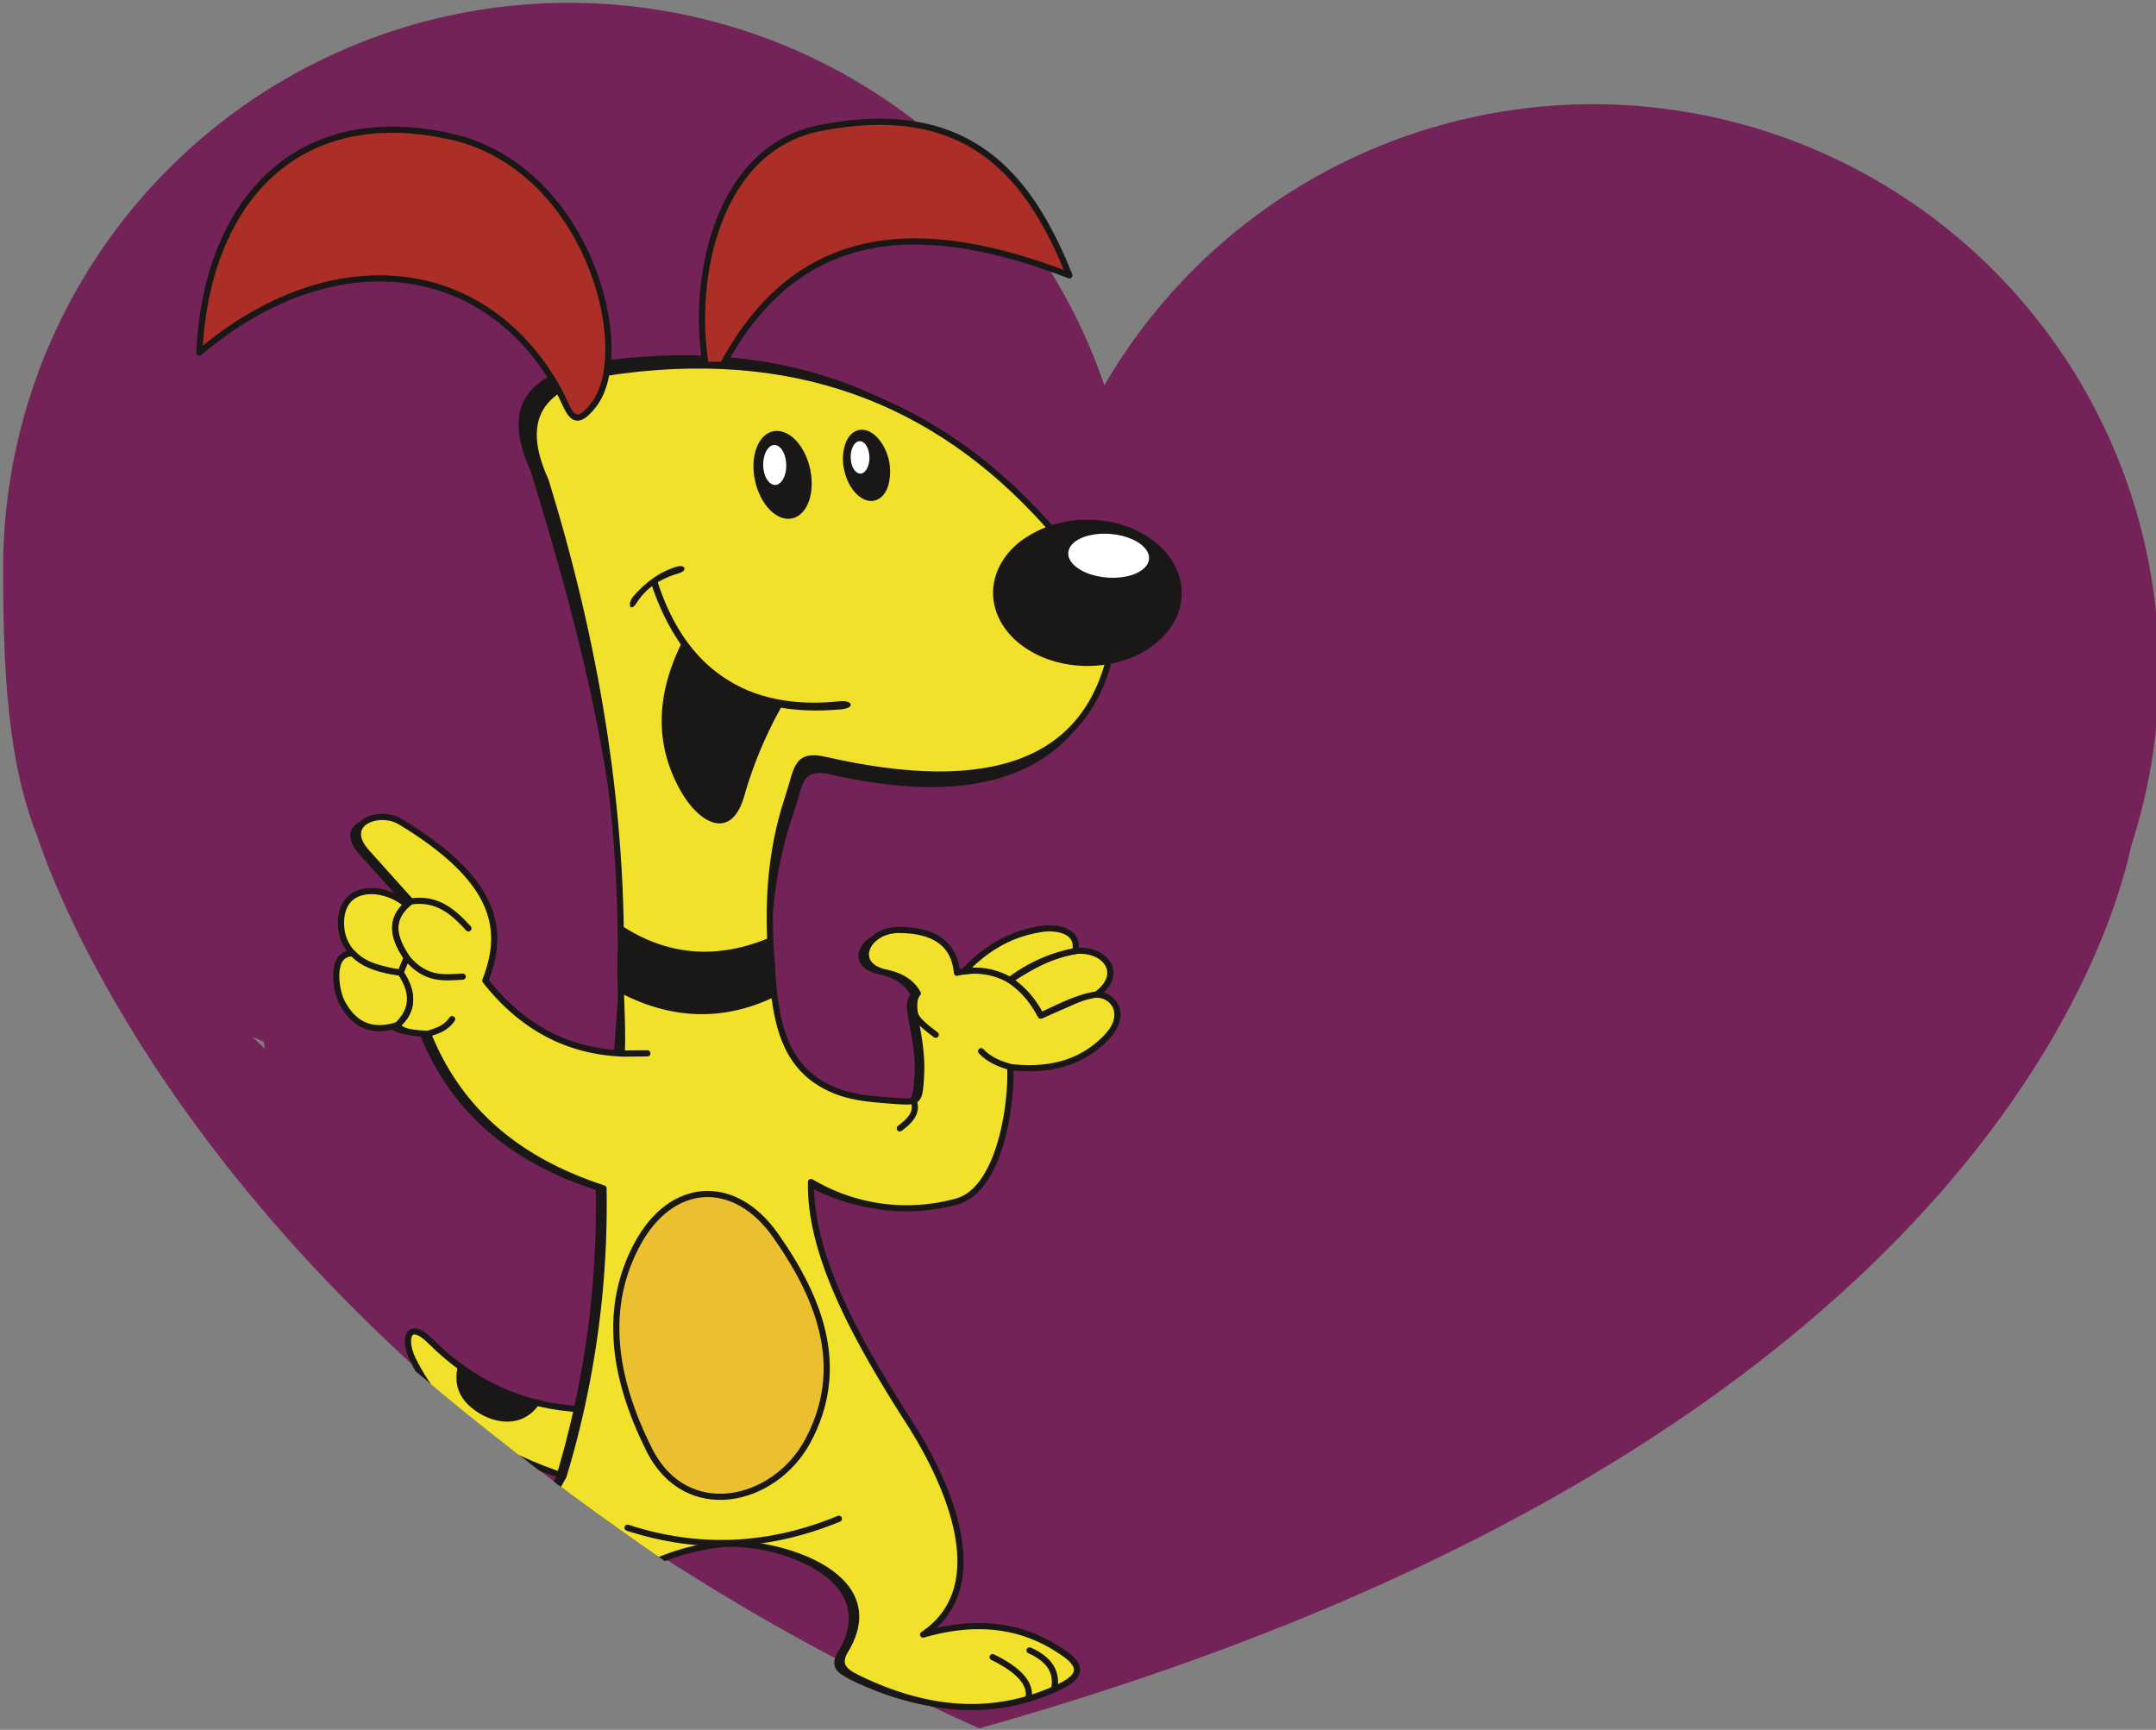 <svg id="Camada_1" data-name="Camada 1" xmlns="http://www.w3.org/2000/svg" xmlns:xlink="http://www.w3.org/1999/xlink" viewBox="0 0 688 552"><rect x="0" y="0" width="688" height="552" fill="#808080" stroke="none"/><defs><style>.cls-1,.cls-5,.cls-9{fill:none;}.cls-2{fill:#732357;}.cls-3{clip-path:url(#clip-path);}.cls-4{fill:#f2e12b;}.cls-10,.cls-4,.cls-6,.cls-7,.cls-8{fill-rule:evenodd;}.cls-5,.cls-9{stroke:#1a1817;stroke-linecap:round;stroke-linejoin:round;}.cls-5{stroke-width:1.97px;}.cls-6{fill:#1a1817;}.cls-7{fill:#fff;}.cls-8{fill:#ab2e27;}.cls-9{stroke-width:1.97px;}.cls-10{fill:#eac030;}</style><clipPath id="clip-path"><path class="cls-1" d="M505.15,72.62C479-3.52,247.87-36.41,162.86-36.41,55.82-36.41-31,50.37-31,157.41c0,37,1.88,66.78,11.7,91.55,6.78,20.63,73.7,166.65,322.68,305.56C634.18,461.46,689.56,291.4,698.09,251.93c6.12-18.87-41.91-239.08-62.81-239.63M54.44,317.64c1.27.58,2.55,1.16,3.86,1.73.12.77.25,1.54.38,2.3Z"/></clipPath></defs><title>imagem3</title><path class="cls-2" d="M508.41,33.26a180.47,180.47,0,0,0-156,89.68A180.58,180.58,0,0,0,1,181.58c0,34.48,1.75,62.21,10.9,85.29,6.31,19.22,65,179.24,300.6,284.65,308.13-86.7,359.72-245.12,367.67-281.89A180.67,180.67,0,0,0,508.41,33.26ZM80.55,330.85l3.6,1.61c.11.71.23,1.43.35,2.14Z"/><g class="cls-3"><path class="cls-4" d="M181.19,471.48l4.68-21.78c-19-.84-35-8.26-48.46-21.69-7.15-7.15-8.84-.73-5.74,5.66C141.41,453.69,159.56,464.49,181.19,471.48Z"/><path class="cls-5" d="M181.19,471.48l4.68-21.78c-19-.84-35-8.26-48.46-21.69-7.15-7.15-8.84-.73-5.74,5.66C141.41,453.69,159.56,464.49,181.19,471.48Z"/><path class="cls-6" d="M146.21,435.66a63.43,63.43,0,0,0,26,12.19c-4.6,7.19-13.06,7.14-19.74,2.82C146.28,446.66,144.65,441.55,146.21,435.66Z"/><path class="cls-6" d="M198.13,304.14c15.48.84,30.39,4.12,45.88,5,1,19.61,4.79,33.67,21.08,39.74,5.36,2,11.8,2.47,17.93,2.91,7.93.57,8.33-.14,8.81-8.92.67-12.37-4.62-21.71-1.33-25.38-1.64-3-4.59-5.46-10.21-6.66-11.24-2.38-6.11-13.67,4.34-13.58q17.17.15,18.38,13.66c10.77-2.47,19.93,1.15,26.75,13.66l13.13-5.76c8.64-3.78,15.46,4.29,8.37,12.09-7.75,8.54-18.32,11.6-31.25,10.11.57,11.6-3.22,39-17,42.87a59.72,59.72,0,0,1-46.56-6.2c-.52,22.63,13.69,49.17,31.28,76.62,10.9,17,28.26,51.82,4.48,67.81,16.34-4.76,31.13-3.42,44,5.31,9.05,5.76,4.65,9.13-2.24,12.17-17.94,7.92-38,8-61.21-2.94-4.36-2.07-8.68-4-5.34-9.54,15.26-25.2-24.48-35.5-40-33.8-18.16,2-47.87,13.61-38.05,38.38,2.84,7.17-2.37,10.14-7.79,12.63-21,9.65-39.94,9.37-57.23.81q-10.74-4.46,0-12.65c16.2-12.65,31.3-15.46,45.52-10.12-11.12-9.36-5.59-28,7.49-50.82a298.9,298.9,0,0,0,12.76-91.83c-25.72-8.39-45.59-23.47-56-49.32-4.55-.18-8.66-.61-9.75-2.79,4.73-4.15,5.65-9.54,1-16.69q1-2.4,2-4.8c-3.85-6-6.29-12,1.25-18q-7-7.8-14-15.59c-8.44-9.35,3.87-13.92,10.66-9.81,32.23,19.46,33,35.45,27.14,50.69q17.31,22.11,43.51,23.27C196.5,326.64,197.6,314.18,198.13,304.14Z"/><path class="cls-6" d="M338.54,174.87c6.07,12,10.29,19.32,16.35,31.32-7.3,37.61-37.26,52.92-89.53,41-9.59-2.19-8.94,2.68-12,11.89a132.14,132.14,0,0,0-6.67,54.22c-16.09-.87-30.61-1.74-46.7-2.61.34-50.31-8.16-101.2-24-152.6-10.85-23.72,2.75-32.38,24.27-35.16C260,115.21,304.56,135.33,338.54,174.87Z"/><path class="cls-6" d="M331.87,166.94q9.11,18,18.2,36c-7.3,37.62-39.11,48.25-91.38,36.33-9.6-2.18-8.95,2.68-12,11.9-5.92,17.72-6.8,35.86-5.12,54.22L198,303c.35-50.3-12.88-101.46-28.71-152.85-10.85-23.73,2.75-32.38,24.27-35.16C253.32,107.27,297.88,127.41,331.87,166.94Z"/><path class="cls-4" d="M127.82,310.4l2-4.8,0-16.84c-7-6.26-21.27-7.2-21,6.19.16,6.82,4.62,11.45,10.31,13.4A55.14,55.14,0,0,0,127.82,310.4Z"/><path class="cls-5" d="M127.82,310.4l2-4.8,0-16.84c-7-6.26-21.27-7.2-21,6.19.16,6.82,4.62,11.45,10.31,13.4A55.14,55.14,0,0,0,127.82,310.4Z"/><path class="cls-4" d="M336.7,170.19q9.1,18,18.19,36c-7.3,37.61-39.11,48.24-91.38,36.33-9.6-2.19-8.95,2.67-12,11.89-5.91,17.72-6.8,35.86-5.12,54.22L198.12,306c.35-50.3-8.16-101.21-24-152.6-10.85-23.72,2.75-32.37,24.27-35.16C258.14,110.52,302.7,130.66,336.7,170.19Z"/><path class="cls-5" d="M336.7,170.19q9.1,18,18.19,36c-7.3,37.61-39.11,48.24-91.38,36.33-9.6-2.19-8.95,2.67-12,11.89-5.91,17.72-6.8,35.86-5.12,54.22L198.12,306c.35-50.3-8.16-101.21-24-152.6-10.85-23.72,2.75-32.37,24.27-35.16C258.14,110.52,302.7,130.66,336.7,170.19Z"/><path class="cls-6" d="M347,165.86a35,35,0,0,0-21.29,6.83c-5.65,4.37-8.81,10.31-8.81,16.49,0,9.44,7.33,17.94,18.58,21.55s24.2,1.62,32.8-5,11.19-16.71,6.53-25.42S359.17,165.86,347,165.86Z"/><path class="cls-7" d="M354.32,170.38c-7.11-.56-13.12,2.09-13.42,5.94-.22,2.81,2.73,5.6,7.45,7.06s10.32,1.31,14.16-.4,5.17-4.6,3.38-7.36S359.54,170.79,354.32,170.38Z"/><path class="cls-6" d="M246.62,137.65c-4.84,1.12-7.36,8.23-5.65,15.89,1.27,5.61,4.54,10.18,8.29,11.58s7.26-.66,8.87-5.2,1-10.69-1.49-15.56S250.16,136.84,246.62,137.65Z"/><path class="cls-7" d="M247.05,142c-2,.07-3.6,3-3.51,6.5.16,5.68,4.2,8.39,6.4,4.3S250.32,141.92,247.05,142Z"/><path class="cls-6" d="M274,137.25c-1.88.43-3.42,2-4.28,4.45a15.67,15.67,0,0,0-.29,8.43c1,4.55,3.67,8.25,6.72,9.38s5.88-.53,7.19-4.22a16.74,16.74,0,0,0-1.22-12.6C280,138.73,276.83,136.59,274,137.25Z"/><path class="cls-7" d="M274.3,140.79c-1.65.05-2.92,2.41-2.84,5.27.13,4.6,3.4,6.8,5.19,3.48S277,140.7,274.3,140.79Z"/><path class="cls-6" d="M218,204.23c8.43,10.75,19.43,16.88,31.72,20.68a133.21,133.21,0,0,0-12.28,29.3c-4.16,14.14-14.24,8.69-20.17-1.73Q204.68,230.4,218,204.23Z"/><path class="cls-6" d="M202.12,190.27c3.93-4.49,8.29-7.79,13.82-9.44,2.72-.81,3.66,1.24.62,2.12q-9.09,2.64-13.34,9.33C201,195.79,200.13,192.55,202.12,190.27Z"/><path class="cls-6" d="M209.69,185.18c8.89,28.21,28.59,41.78,58.35,38.59,4-.43,5,2.15.37,2.58-32.58,3.05-51-12.19-60.35-39.3C208.85,186.53,208.9,185.71,209.69,185.18Z"/><path class="cls-8" d="M143.45,43.47c44.31,9.63,59.38,68.51,46,85.73-6.78,8.72-7.8,1.55-11.11-4.52C155.16,82.29,106,76.56,63.62,112.51,65.62,66.65,92.76,32.46,143.45,43.47Z"/><path class="cls-9" d="M143.45,43.47c44.31,9.63,59.38,68.51,46,85.73-6.78,8.72-7.8,1.55-11.11-4.52C155.16,82.29,106,76.56,63.62,112.51,65.62,66.65,92.76,32.46,143.45,43.47Z"/><path class="cls-8" d="M225.2,116.43h5.45c24.28-45.34,64.06-46.55,110.59-28.56-12.88-32.24-32.53-56.26-79.59-47C228.72,47.32,220.58,89.15,225.2,116.43Z"/><path class="cls-5" d="M225.2,116.43h5.45c24.28-45.34,64.06-46.55,110.59-28.56-12.88-32.24-32.53-56.26-79.59-47C228.72,47.32,220.58,89.15,225.2,116.43Z"/><path class="cls-4" d="M198.13,303.68c15.48.84,32.76,4.11,48.24,4.95,1,19.61,4.8,33.68,21.08,39.74,5.36,2,11.8,2.47,17.94,2.92,7.93.56,8.05.49,8.53-8.3.67-12.36-4.34-22.34-1.05-26-1.64-3-4.59-5.46-10.21-6.65-11.25-2.39-6.11-13.68,4.33-13.59q17.19.15,18.38,13.66c10.77-2.46,19.94,1.15,26.76,13.66q6.57-2.87,13.13-5.76c8.64-3.78,15.46,4.29,8.37,12.09-7.76,8.54-18.32,11.61-31.25,10.11.57,11.6-3.22,39-17,42.87a59.68,59.68,0,0,1-46.56-6.19c-.53,22.62,13.69,49.17,31.28,76.61,10.91,17,28.26,51.82,4.48,67.81,16.35-4.76,31.12-3.41,44,5.31,9.05,5.77,4.65,9.13-2.24,12.17-17.95,7.92-38,8-61.21-2.94-4.35-2.07-8.69-4-5.35-9.54,15.26-25.2-24.47-35.49-39.95-33.8-18.16,2-47.86,13.62-38,38.38,2.83,7.17-2.37,10.14-7.79,12.63-21,9.66-39.94,9.37-57.23.81q-10.72-4.46,0-12.65c16.19-12.64,31.3-15.45,45.52-10.12-11.11-9.35-5.6-28,7.49-50.82a299.46,299.46,0,0,0,12.76-91.83c-25.72-8.38-45.59-23.46-56-49.32-4.56-.17-8.68-.6-9.76-2.78,4.73-4.17,5.65-9.54,1-16.7l2-4.8c-3.85-6-6.28-12,1.25-18l-14-15.59c-8.43-9.35,3.88-13.92,10.68-9.81,32.22,19.46,33,35.45,27.13,50.69q17.32,22.13,43.51,23.27C198.88,326.17,197.6,313.71,198.13,303.68Z"/><path class="cls-5" d="M198.13,303.68c15.48.84,32.76,4.11,48.24,4.95,1,19.61,4.8,33.68,21.08,39.74,5.36,2,11.8,2.47,17.94,2.92,7.93.56,8.05.49,8.53-8.3.67-12.36-4.34-22.34-1.05-26-1.64-3-4.59-5.46-10.21-6.65-11.25-2.39-6.11-13.68,4.33-13.59q17.19.15,18.38,13.66c10.77-2.46,19.94,1.15,26.76,13.66q6.57-2.87,13.13-5.76c8.64-3.78,15.46,4.29,8.37,12.09-7.76,8.54-18.32,11.61-31.25,10.11.57,11.6-3.22,39-17,42.87a59.68,59.68,0,0,1-46.56-6.19c-.53,22.62,13.69,49.17,31.28,76.61,10.91,17,28.26,51.82,4.48,67.81,16.35-4.76,31.12-3.41,44,5.31,9.05,5.77,4.65,9.13-2.24,12.17-17.95,7.92-38,8-61.21-2.94-4.35-2.07-8.69-4-5.35-9.54,15.26-25.2-24.47-35.49-39.95-33.8-18.16,2-47.86,13.62-38,38.38,2.83,7.17-2.37,10.14-7.79,12.63-21,9.66-39.94,9.37-57.23.81q-10.72-4.46,0-12.65c16.19-12.64,31.3-15.45,45.52-10.12-11.11-9.35-5.6-28,7.49-50.82a299.46,299.46,0,0,0,12.76-91.83c-25.72-8.38-45.59-23.46-56-49.32-4.56-.17-8.68-.6-9.76-2.78,4.73-4.17,5.65-9.54,1-16.7l2-4.8c-3.85-6-6.28-12,1.25-18l-14-15.59c-8.43-9.35,3.88-13.92,10.68-9.81,32.22,19.46,33,35.45,27.13,50.69q17.32,22.13,43.51,23.27C198.88,326.17,197.6,313.71,198.13,303.68Z"/><path class="cls-4" d="M322.28,312.75a29.54,29.54,0,0,1,9.85,11.31c6-2.76,12-5.91,17.82-6.71,9.53-7.06,1.89-15.41-7.62-13.75C335.52,304.8,328.88,308.42,322.28,312.75Z"/><path class="cls-5" d="M322.28,312.75a29.54,29.54,0,0,1,9.85,11.31c6-2.76,12-5.91,17.82-6.71,9.53-7.06,1.89-15.41-7.62-13.75C335.52,304.8,328.88,308.42,322.28,312.75Z"/><path class="cls-4" d="M343.12,303.48a49.86,49.86,0,0,0-20.84,9.27A22.59,22.59,0,0,0,307.56,310c6.41-6.68,14.05-11.91,24.72-13.56C337.13,295.67,344.54,296.92,343.12,303.48Z"/><path class="cls-5" d="M343.12,303.48a49.86,49.86,0,0,0-20.84,9.27A22.59,22.59,0,0,0,307.56,310c6.41-6.68,14.05-11.91,24.72-13.56C337.13,295.67,344.54,296.92,343.12,303.48Z"/><path class="cls-5" d="M322.38,340.5c-3.28-1-6.55-2.15-9.31-5.06"/><path class="cls-5" d="M298.61,330.19c-3.73-2.73-6.67-5.28-6.75-7.22"/><path class="cls-5" d="M291.53,351.2c1.45,3.84-1.17,6.45-4.39,8.87"/><path class="cls-5" d="M144.27,325.22c-2.07,3-4.9,3.78-7.69,4.66"/><path class="cls-5" d="M149.48,296.25c-4.75-5.17-9.8-9.83-18.41-8.61q-9.28,6.6-1.25,18c6,7.19,11.89,6.35,17.83,6"/><path class="cls-4" d="M127.82,310.4c4.62,6.75,3.7,12.18-1,16.7q-11.94,3.9-17.8-7.43c-1.84-3.58-3.9-15.58,3.54-15.45C116.22,308.11,121.76,309.59,127.82,310.4Z"/><path class="cls-5" d="M127.82,310.4c4.62,6.75,3.7,12.18-1,16.7q-11.94,3.9-17.8-7.43c-1.84-3.58-3.9-15.58,3.54-15.45C116.22,308.11,121.76,309.59,127.82,310.4Z"/><path class="cls-5" d="M267.7,484.65c-21.84,9-44.28,10.43-67.44,2.85"/><path class="cls-5" d="M328.55,526.66c6.75,3,8.88,7.27,7.85,12.42"/><path class="cls-5" d="M316.76,528.8c8.29,4.06,12.46,8.46,11.43,13.3"/><path class="cls-5" d="M146.32,550.59c-3.21-5.81-3.63-11.25,2.1-15.89"/><path class="cls-5" d="M135.54,548.18c-2.34-5.08-3.54-10,.72-13.48"/><path class="cls-10" d="M257.82,459.75c12-22.49,4.69-44.18-10.35-65.54-13.08-18.6-33.27-17.46-44.15,2.9-10.59,19.81-8,41.89,3.9,65.58C219,486.11,247.21,479.61,257.82,459.75Z"/><path class="cls-5" d="M257.82,459.75c12-22.49,4.69-44.18-10.35-65.54-13.08-18.6-33.27-17.46-44.15,2.9-10.59,19.81-8,41.89,3.9,65.58C219,486.11,247.21,479.61,257.82,459.75Z"/><path class="cls-6" d="M246.47,298.84c-17.77,7.75-33.82,6-48.45-3.69v21.73c15.85,8.19,32,9.19,48.45,1.55Z"/><line class="cls-5" x1="206.57" y1="336.13" x2="198.34" y2="336.2"/></g></svg>
